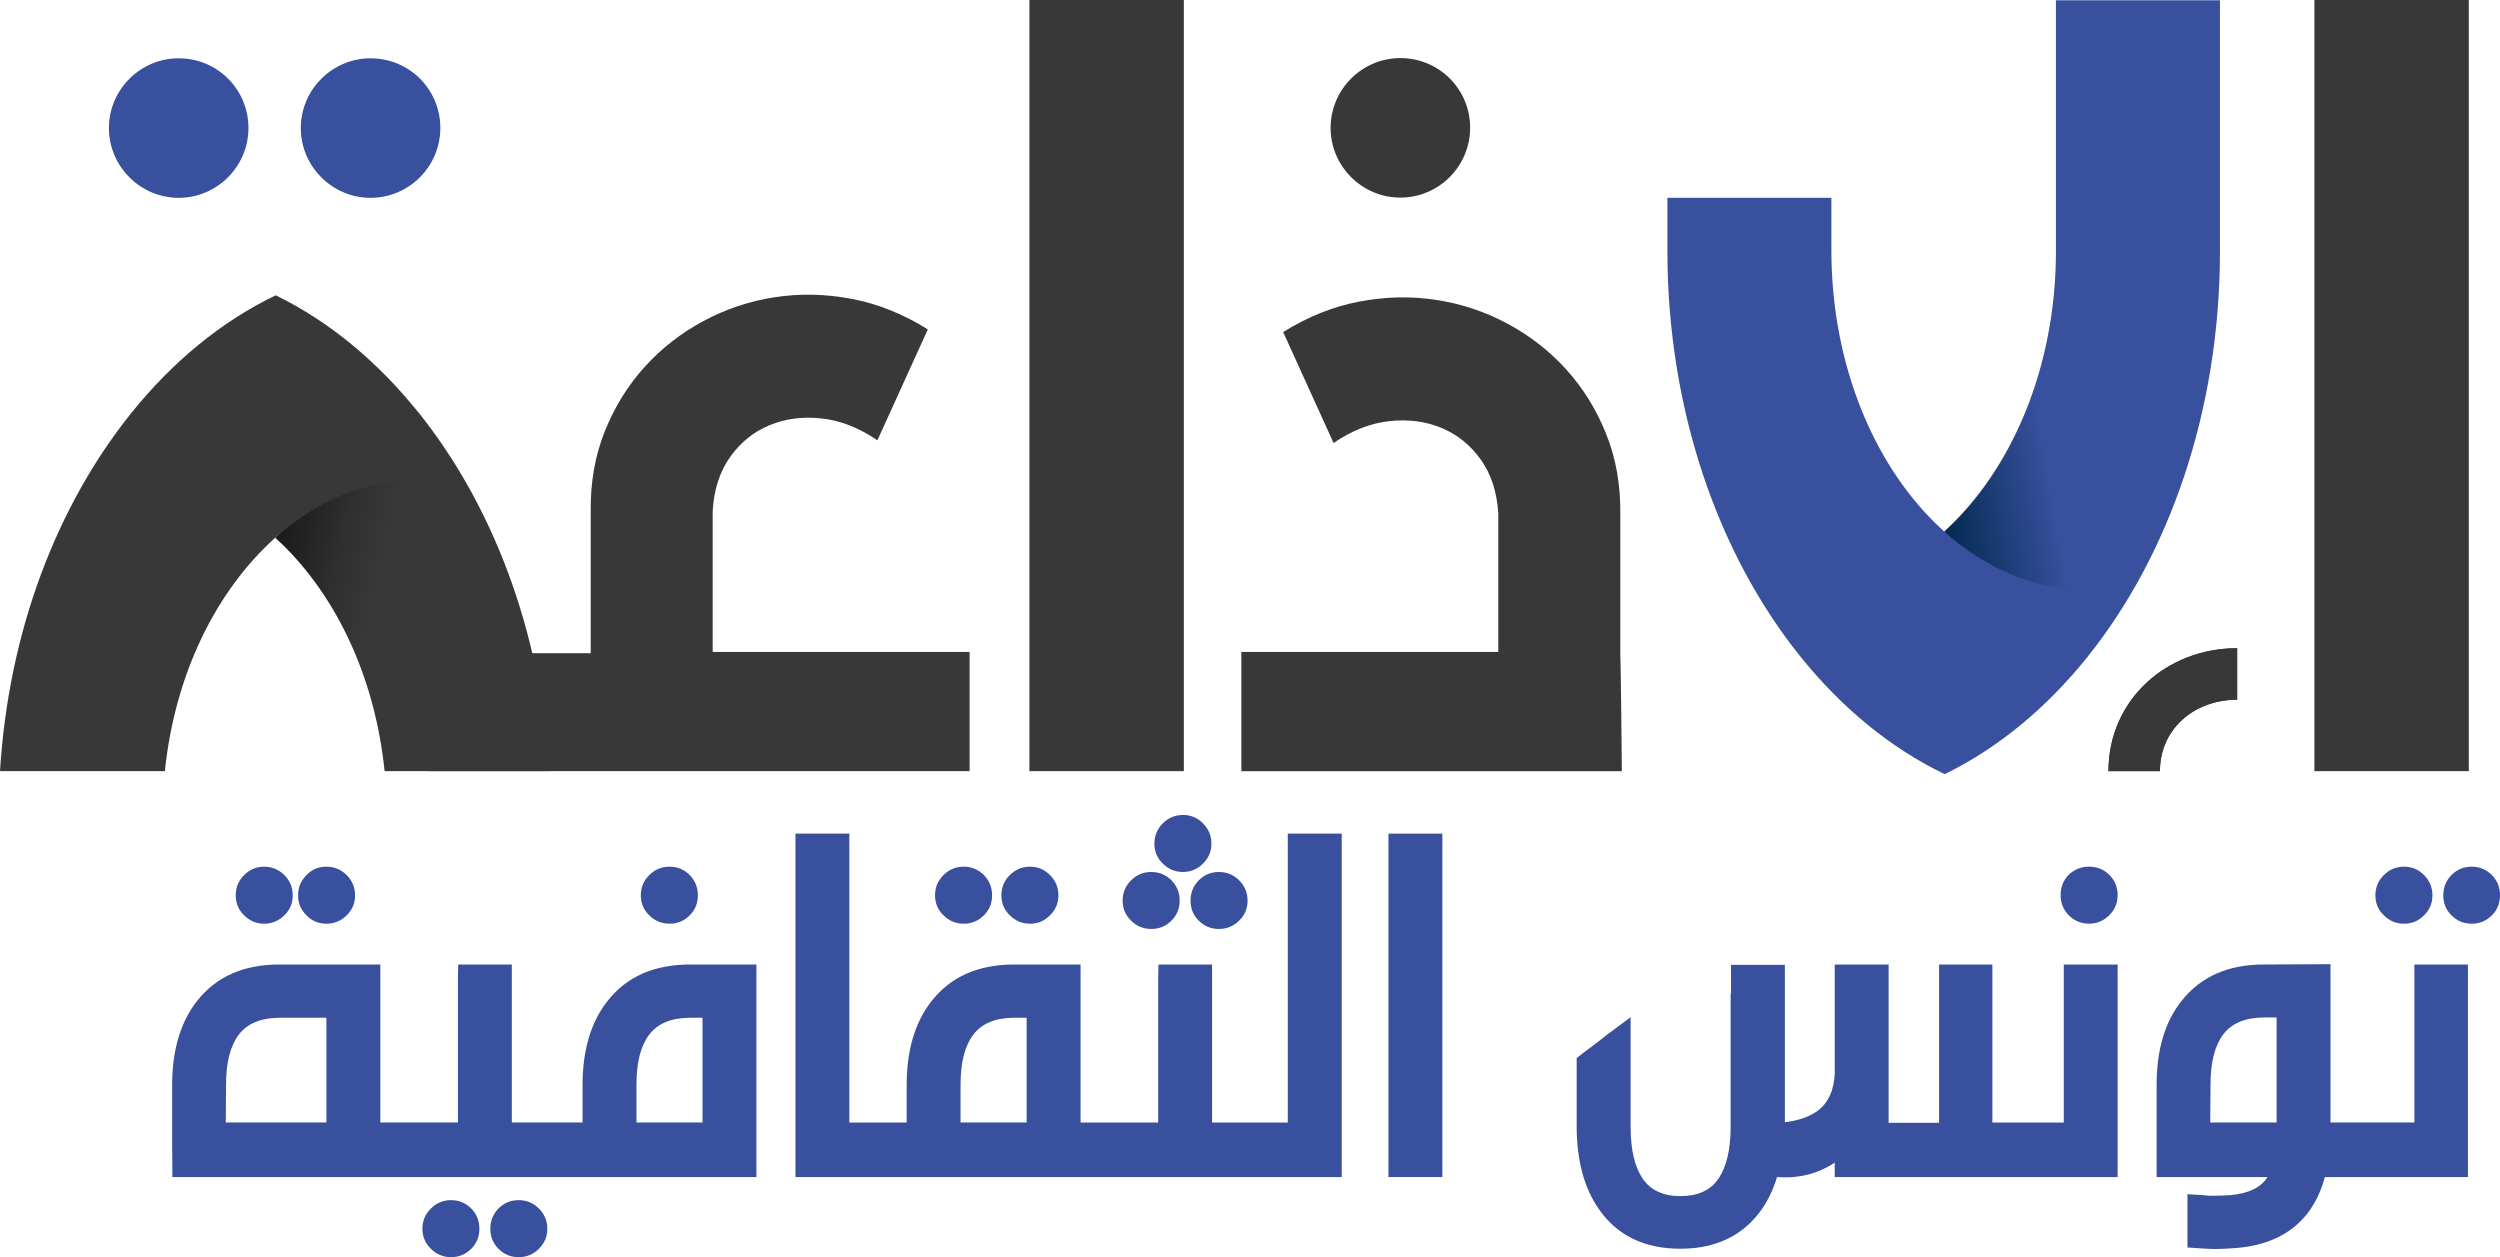 <?xml version="1.0" encoding="UTF-8"?><svg id="Calque_2" xmlns="http://www.w3.org/2000/svg" xmlns:xlink="http://www.w3.org/1999/xlink" viewBox="0 0 932.79 469.07"><defs><style>.cls-1{fill:none;}.cls-2{fill:#38509e;}.cls-3{fill:url(#Dégradé_sans_nom_19);}.cls-4{fill:url(#Dégradé_sans_nom_88);}.cls-5{fill:#383838;}</style><linearGradient id="Dégradé_sans_nom_19" x1="100.67" y1="209.43" x2="221.11" y2="237.24" gradientUnits="userSpaceOnUse"><stop offset="0" stop-color="#1a1a1a"/><stop offset=".2" stop-color="#2f2f2f"/><stop offset=".33" stop-color="#383838"/><stop offset="1" stop-color="#383838"/></linearGradient><linearGradient id="Dégradé_sans_nom_88" x1="713.91" y1="133.04" x2="847.59" y2="109.47" gradientUnits="userSpaceOnUse"><stop offset="0" stop-color="#032a50"/><stop offset=".31" stop-color="#38509e"/><stop offset=".41" stop-color="#38509e"/><stop offset="1" stop-color="#38509e"/></linearGradient></defs><g id="Calque_1-2"><rect class="cls-5" x="384.09" width="57.62" height="287.73"/><rect class="cls-5" x="863.53" width="57.62" height="287.73"/><path class="cls-5" d="M604.56,244.49v-52.86c.12-10.75-1.64-20.67-5.29-29.75-3.64-9.08-8.6-17.08-14.87-24.01-6.27-6.93-13.59-12.63-21.95-17.11-8.36-4.48-17.23-7.44-26.61-8.87-9.38-1.43-18.93-1.22-28.67.63-9.74,1.85-19.2,5.65-28.4,11.38l18.81,41.39c6.81-4.66,13.74-7.38,20.79-8.15,7.05-.78,13.53.06,19.44,2.51,5.91,2.45,10.81,6.39,14.69,11.83,3.88,5.44,6.06,12.16,6.54,20.16v51.61h-95.87v44.49h141.97s-.39-43.2-.59-43.24Z"/><path class="cls-5" d="M805.91,287.73h-19.21c0-26.48,21.54-45.87,48.02-45.87v19.21c-15.89,0-28.81,10.77-28.81,26.66Z"/><path class="cls-5" d="M548.53,47.7c0,14.32-11.71,26.03-26.03,26.03s-26.03-11.71-26.03-26.03,11.71-26.03,26.03-26.03,26.03,11.45,26.03,26.03Z"/><path class="cls-1" d="M102.7,200.65s0,0,0,0c0,0,0,0,0,0-21.99,19.76-37.46,50.76-41.17,87.09h81.98c-3.69-36.18-19.01-67.31-40.8-87.08Z"/><path class="cls-3" d="M102.7,200.64s0,0,0,0c21.79,19.78,37.11,50.9,40.8,87.08h61.51c-3.24-52.73-21.44-99.66-48.95-133.93,0,0,0,0,0,0l-21.48,12.51c-19.74,0-16.63,20.66-31.87,34.33Z"/><path class="cls-5" d="M102.69,200.65s0,0,0,0c15.25-13.67,33.61-21.68,53.35-21.68v-25.16h0c-15.19-18.93-33.23-33.91-53.17-43.63-20.22,9.72-38.53,24.82-53.93,43.99C21.45,188.43,3.25,235.06,0,287.73h61.52c3.72-36.33,19.18-67.32,41.17-87.09Z"/><path class="cls-5" d="M361.78,243.24v44.49h-201.97v-44h60.59v-53.1c-.12-10.75,1.64-20.67,5.28-29.75,3.65-9.07,8.6-17.08,14.88-24.01,6.27-6.93,13.58-12.63,21.95-17.11,8.36-4.48,17.23-7.44,26.61-8.87,9.37-1.43,18.93-1.22,28.67.63,9.73,1.85,19.2,5.64,28.4,11.38l-18.82,41.39c-6.81-4.66-13.74-7.38-20.78-8.15-7.05-.78-13.53.06-19.44,2.5-5.92,2.45-10.82,6.4-14.7,11.83-3.88,5.44-6.06,12.16-6.54,20.16v52.61h95.87Z"/><path class="cls-5" d="M805.91,287.73h-19.21c0-26.48,21.54-45.87,48.02-45.87v19.21c-15.89,0-28.81,10.77-28.81,26.66Z"/><path class="cls-2" d="M129.35,326.51c-2.09-2.09-4.61-3.14-7.57-3.14s-5.42,1.05-7.43,3.14c-2.11,2.09-3.14,4.61-3.14,7.55s1.03,5.44,3.14,7.45c2.01,2.09,4.49,3.14,7.43,3.14s5.48-1.05,7.57-3.14c2.09-2.01,3.14-4.49,3.14-7.45s-1.06-5.46-3.14-7.55ZM106.1,326.51c-2.11-2.09-4.63-3.14-7.57-3.14s-5.34,1.05-7.45,3.14c-2.09,2.09-3.12,4.61-3.12,7.55s1.03,5.44,3.12,7.45c2.11,2.09,4.57,3.14,7.45,3.14s5.46-1.05,7.57-3.14c2.09-2.01,3.12-4.49,3.12-7.45s-1.03-5.46-3.12-7.55Z"/><path class="cls-2" d="M201.08,450.93c-2.09-2.09-4.61-3.14-7.55-3.14s-5.46,1.05-7.57,3.14c-2.01,2.09-3.02,4.61-3.02,7.55s1.01,5.36,3.02,7.45c2.11,2.09,4.61,3.14,7.57,3.14s5.46-1.06,7.55-3.14c2.09-2.09,3.15-4.57,3.15-7.45s-1.06-5.46-3.15-7.55ZM175.85,450.93c-2.09-2.09-4.61-3.14-7.55-3.14s-5.46,1.05-7.55,3.14c-2.11,2.09-3.14,4.61-3.14,7.55s1.03,5.36,3.14,7.45c2.09,2.09,4.59,3.14,7.55,3.14s5.46-1.06,7.55-3.14c2.03-2.09,3.02-4.57,3.02-7.45s-.99-5.46-3.02-7.55Z"/><path class="cls-2" d="M257.36,326.51c-2.09-2.09-4.61-3.14-7.55-3.14s-5.48,1.05-7.57,3.14c-2.09,2.09-3.14,4.61-3.14,7.55s1.05,5.44,3.14,7.45c2.09,2.09,4.61,3.14,7.57,3.14s5.46-1.05,7.55-3.14c2.01-2.01,3.02-4.49,3.02-7.45s-1.01-5.46-3.02-7.55Z"/><path class="cls-2" d="M257.49,359.87c-13.42,0-23.68,4.53-30.82,13.61-6.21,7.9-9.31,18.37-9.31,31.4v13.94h-26.39v-58.95h-20l-.1,5.23v53.72h-28.96v-58.95h-37.67c-13.34,0-23.58,4.53-30.72,13.61-6.18,7.9-9.29,18.37-9.29,31.4v22.09l.1,12.2h217.91v-79.3h-24.76ZM121.78,418.82h-37.54l.1-14.19c0-8.21,1.59-14.42,4.78-18.6,3.17-4.18,8.29-6.29,15.35-6.29h17.31v39.07ZM262.12,418.82h-24.64v-14.19c0-8.21,1.57-14.42,4.76-18.6,3.19-4.18,8.29-6.29,15.35-6.29h4.53v39.07Z"/><path class="cls-2" d="M391.77,326.51c-2.09-2.09-4.57-3.14-7.45-3.14s-5.46,1.05-7.55,3.14c-2.09,2.09-3.14,4.61-3.14,7.55s1.05,5.44,3.14,7.45c2.09,2.09,4.61,3.14,7.55,3.14s5.36-1.05,7.45-3.14c2.09-2.01,3.14-4.49,3.14-7.45s-1.05-5.46-3.14-7.55ZM367.12,326.51c-2.09-2.09-4.61-3.14-7.55-3.14s-5.46,1.05-7.55,3.14c-2.11,2.09-3.14,4.61-3.14,7.55s1.03,5.44,3.14,7.45c2.09,2.09,4.61,3.14,7.55,3.14s5.46-1.05,7.55-3.14c2.03-2.01,3.04-4.49,3.04-7.45s-1.01-5.46-3.04-7.55Z"/><path class="cls-2" d="M462.35,328.47c-2.09-2.09-4.61-3.12-7.55-3.12s-5.46,1.03-7.55,3.12c-2.03,2.11-3.04,4.61-3.04,7.57s1.01,5.42,3.04,7.45c2.09,2.09,4.61,3.12,7.55,3.12s5.46-1.03,7.55-3.12c2.11-2.03,3.14-4.51,3.14-7.45s-1.03-5.46-3.14-7.57ZM448.86,307.21c-2.09-2.11-4.57-3.14-7.45-3.14s-5.46,1.03-7.55,3.14c-2.09,2.09-3.14,4.61-3.14,7.55s1.05,5.42,3.14,7.45c2.09,2.09,4.61,3.14,7.55,3.14s5.36-1.06,7.45-3.14c2.09-2.03,3.14-4.51,3.14-7.45s-1.05-5.46-3.14-7.55ZM437.11,328.47c-2.09-2.09-4.61-3.12-7.55-3.12s-5.46,1.03-7.55,3.12c-2.09,2.11-3.14,4.61-3.14,7.57s1.06,5.42,3.14,7.45c2.09,2.09,4.61,3.12,7.55,3.12s5.46-1.03,7.55-3.12c2.03-2.03,3.04-4.51,3.04-7.45s-1.01-5.46-3.04-7.57Z"/><path class="cls-2" d="M480.49,311.04v107.79h-28.25v-58.95h-20l-.1,5.23v53.72h-28.96v-58.95h-24.76c-13.42,0-23.68,4.53-30.82,13.61-6.21,7.9-9.31,18.37-9.31,31.4v13.94h-21.39v-107.79h-20.1v128.14h203.82v-128.14h-20.13ZM383.06,418.82h-24.66v-14.19c0-8.21,1.59-14.42,4.76-18.6,3.19-4.18,8.29-6.29,15.35-6.29h4.55v39.07Z"/><path class="cls-2" d="M538.17,311.04v128.14h-20.12v-128.14h20.12Z"/><path class="cls-2" d="M786.99,326.38c-2.09-2.01-4.61-3.02-7.55-3.02s-5.46,1.01-7.57,3.02c-2.01,2.09-3.02,4.61-3.02,7.57s1.01,5.46,3.02,7.55c2.11,2.09,4.61,3.14,7.57,3.14s5.46-1.05,7.55-3.14c2.09-2.09,3.14-4.61,3.14-7.55s-1.05-5.48-3.14-7.57Z"/><path class="cls-2" d="M790.13,359.87v79.3h-105.57v-5.36c-2.03,1.32-4.12,2.42-6.29,3.27-3.87,1.47-7.9,2.21-12.08,2.21-1.01,0-2.07-.04-3.14-.12-2.09,6.89-5.36,12.51-9.76,16.86-6.68,6.6-15.43,9.89-26.29,9.89-13.4,0-23.52-4.88-30.34-14.64-5.59-7.92-8.38-18.31-8.38-31.17v-25.34l2.09-1.63.93-.7,4.78-3.6,3.72-2.92,8.61-6.39v40.81c0,8.46,1.47,14.89,4.41,19.3,2.96,4.43,7.67,6.64,14.19,6.64s11.25-2.17,14.19-6.52c2.94-4.34,4.47-10.65,4.53-18.95v-49.99h.13v-10.82h20.1v58.72c5.19-.62,9.35-2.11,12.45-4.43,3.79-2.94,5.85-7.49,6.16-13.61v-40.81h20.1v59.07h18.84v-59.07h19.88v58.95h26.64v-58.95h20.11Z"/><path class="cls-2" d="M929.77,326.51c-2.09-2.09-4.61-3.14-7.55-3.14s-5.46,1.05-7.57,3.14c-2.01,2.09-3.02,4.61-3.02,7.55s1.01,5.44,3.02,7.45c2.11,2.09,4.61,3.14,7.57,3.14s5.46-1.05,7.55-3.14c2.03-2.01,3.02-4.49,3.02-7.45s-.99-5.46-3.02-7.55ZM904.44,326.51c-2.03-2.09-4.51-3.14-7.45-3.14s-5.46,1.05-7.55,3.14c-2.11,2.09-3.14,4.61-3.14,7.55s1.03,5.44,3.14,7.45c2.09,2.09,4.61,3.14,7.55,3.14s5.42-1.05,7.45-3.14c2.09-2.01,3.14-4.49,3.14-7.45s-1.05-5.46-3.14-7.55Z"/><path class="cls-2" d="M900.84,359.87v58.95h-31.3v-59.07l-24.88.12c-13.32,0-23.56,4.53-30.7,13.61-6.21,7.82-9.29,18.24-9.29,31.28v34.42h41.39c-2.4,3.87-7.01,6.12-13.84,6.74-2.4.14-4.26.23-5.59.23h-2.21l-2.54-.23-5.71-.35v19.88l5.01.35,2.21.12c1.16.08,2.27.1,3.37.1,1.7,0,4.05-.1,7.1-.33,9.68-.7,17.44-3.66,23.25-8.85,4.88-4.34,8.34-10.22,10.34-17.66h53.37v-79.3h-19.98ZM849.44,418.82h-24.76l.1-14.19c0-8.29,1.59-14.52,4.78-18.72,3.16-4.18,8.29-6.27,15.35-6.27h4.53v39.18Z"/><path class="cls-4" d="M778.8,245.19c30.43-37.91,49.48-91.71,49.5-151.3,0-.04,0-93.76,0-93.8h-61.2v93.81c-.03,43.33-16.57,81.62-41.69,104.42,1.09,5.76,3.9,16.15,12.07,26.01,15.08,18.22,36.65,20.48,41.32,20.86Z"/><path class="cls-2" d="M778.81,220.01v25.18c-15.22,18.95-33.27,33.92-53.22,43.66-20.24-9.72-38.55-24.85-53.95-44.03-30.43-37.9-49.47-91.67-49.51-151.23,0-.06,0-19.71,0-19.78h61.19s0,19.69,0,19.73c.04,43.55,16.73,82.02,42.09,104.77,15.24,13.7,33.61,21.7,53.39,21.7Z"/><path class="cls-2" d="M164.3,47.78c0,14.32-11.71,26.03-26.03,26.03s-26.03-11.71-26.03-26.03,11.71-26.03,26.03-26.03,26.03,11.45,26.03,26.03Z"/><path class="cls-2" d="M92.7,47.78c0,14.32-11.71,26.03-26.03,26.03s-26.03-11.71-26.03-26.03,11.71-26.03,26.03-26.03,26.03,11.45,26.03,26.03Z"/></g></svg>